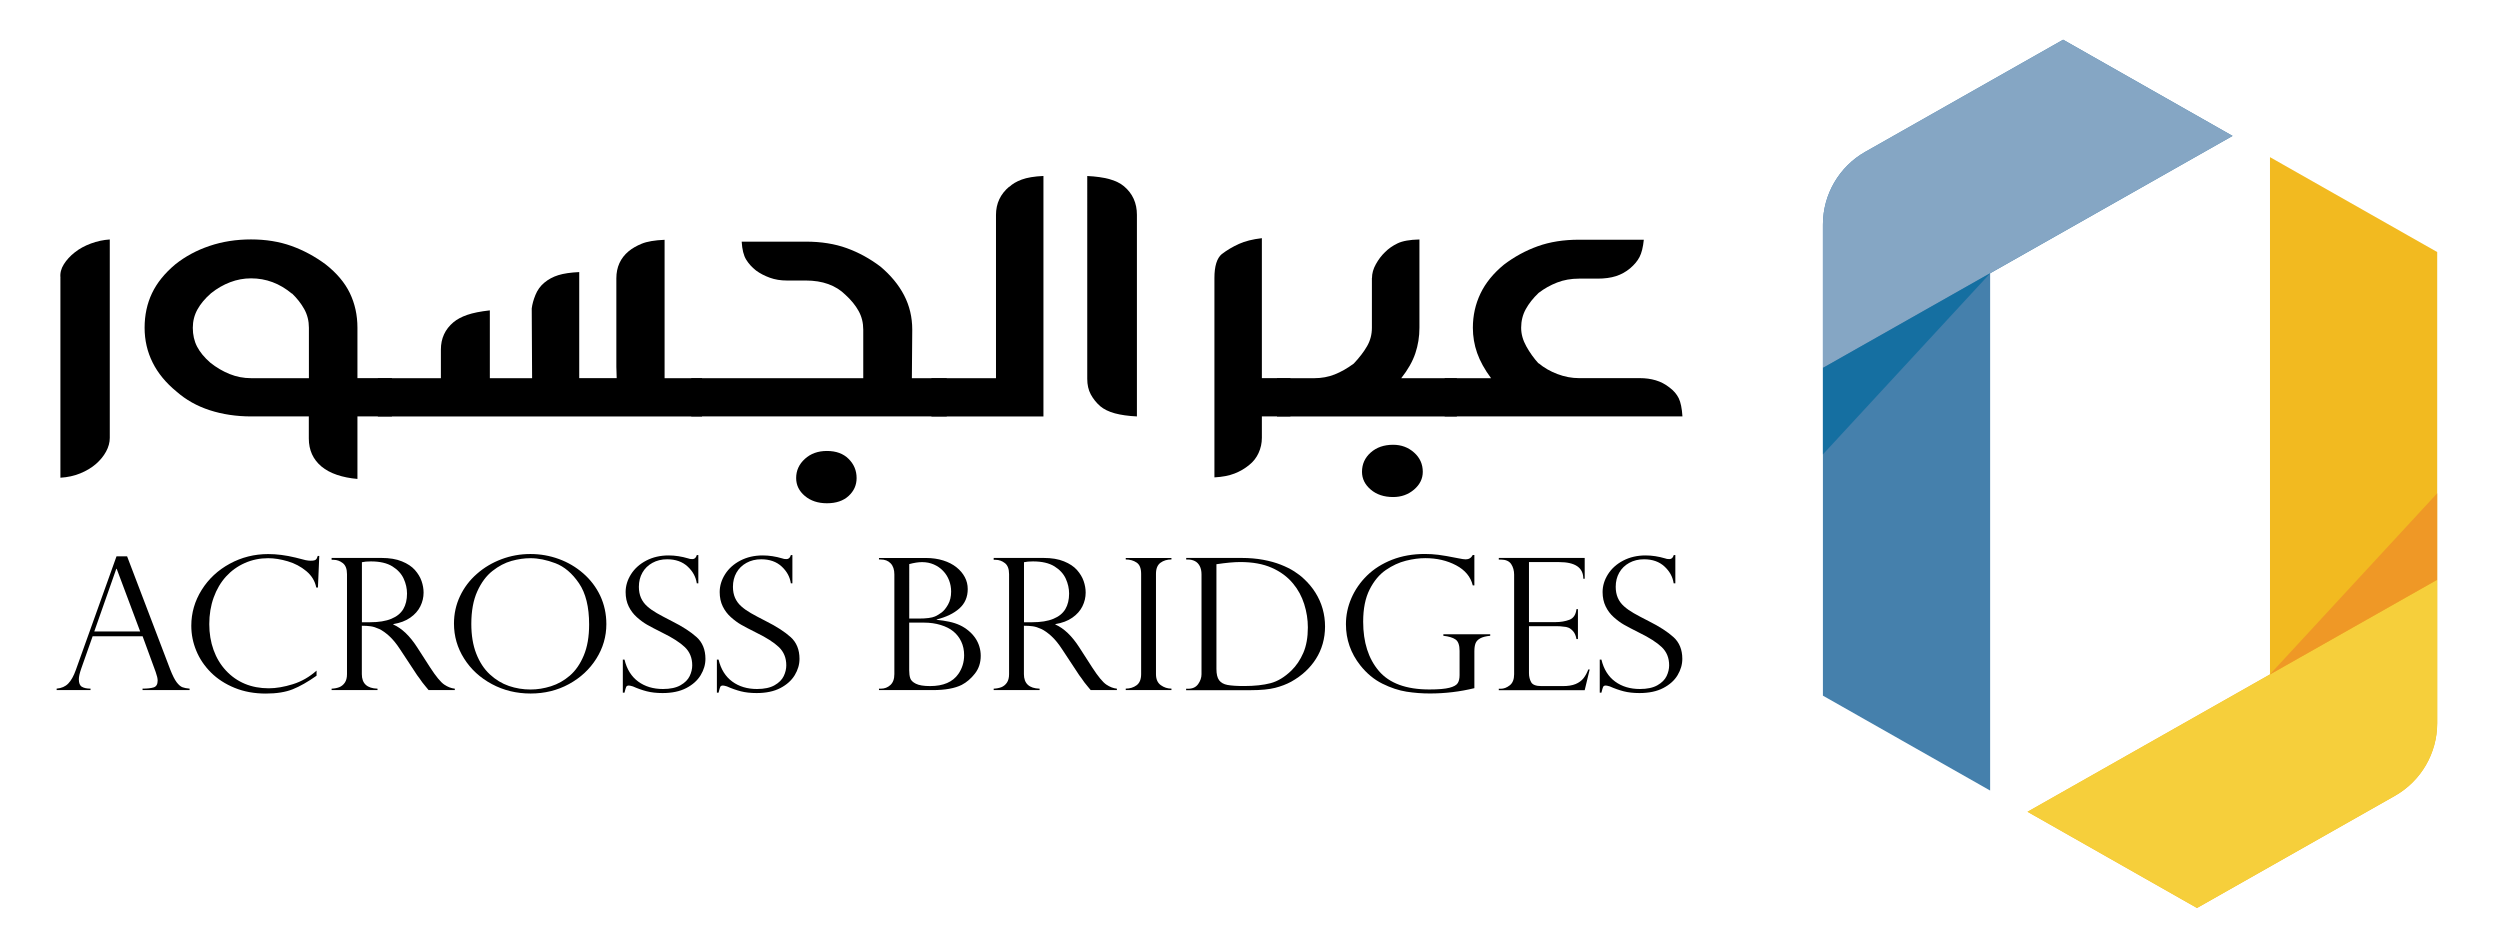 <?xml version="1.0" encoding="utf-8"?>
<!-- Generator: Adobe Illustrator 25.0.1, SVG Export Plug-In . SVG Version: 6.00 Build 0)  -->
<svg version="1.1" xmlns="http://www.w3.org/2000/svg" xmlns:xlink="http://www.w3.org/1999/xlink" x="0px" y="0px"
	 viewBox="0 0 598 223" style="enable-background:new 0 0 598 223;" xml:space="preserve">
<style type="text/css">
	.st0{fill:#4580AC;}
	.st1{fill:#85A6C4;}
	.st2{fill:#156FA1;}
	.st3{fill:#F2BA20;}
	.st4{fill:#F6CF3B;}
	.st5{fill:#EF9826;}
</style>
<g id="Layer_1">
	<g>
		<path class="st0" d="M476.04,65.37l57.99-32.86L493.5,9.5l-47.32,26.81c-6.27,3.55-10.14,10.2-10.14,17.4V166.4l40,22.7V65.37z"/>
		<path class="st1" d="M493.5,9.5l-47.32,26.81c-6.27,3.55-10.14,10.2-10.14,17.4V88l97.99-55.49L493.5,9.5z"/>
		<polygon class="st2" points="436.04,108.69 476.1,65.32 436.04,88 		"/>
		<path class="st3" d="M542.97,161.32l-57.99,32.86l40.54,23.01l47.32-26.81c6.27-3.55,10.14-10.2,10.14-17.4V60.29l-40-22.7V161.32
			z"/>
		<path class="st4" d="M525.52,217.18l47.32-26.81c6.27-3.55,10.14-10.2,10.14-17.4v-34.29l-97.99,55.49L525.52,217.18z"/>
		<polygon class="st5" points="582.97,118 542.91,161.37 582.97,138.69 		"/>
	</g>
</g>
<g id="Layer_2">
	<g>
		<path d="M30.4,133.07l10.32,27.08c0.55,1.4,1.06,2.42,1.54,3.05c0.48,0.63,0.95,1.03,1.39,1.19s1.01,0.28,1.7,0.33v0.34H34.1
			v-0.34c1.15,0,2.04-0.1,2.67-0.3c0.62-0.2,0.94-0.74,0.94-1.63c0-0.49-0.15-1.14-0.44-1.95c-0.06-0.11-0.09-0.2-0.09-0.26
			l-3.07-8.39H22.16l-2.74,7.77c-0.37,1.06-0.56,1.91-0.56,2.55c0,0.89,0.24,1.48,0.73,1.77c0.48,0.29,1.17,0.44,2.06,0.44v0.34
			h-8.1v-0.34c1.15-0.1,2.08-0.5,2.77-1.21c0.69-0.71,1.3-1.79,1.81-3.23l9.74-27.21H30.4z M22.55,151.05h10.98l-5.62-15h-0.09
			L22.55,151.05z"/>
		<path d="M76.05,140.54h-0.4c-0.3-1.54-1.09-2.85-2.38-3.93c-1.29-1.07-2.77-1.86-4.44-2.35c-1.67-0.49-3.23-0.74-4.68-0.74
			c-1.98,0-3.84,0.38-5.58,1.15c-1.74,0.77-3.24,1.85-4.51,3.24c-1.26,1.39-2.25,3.07-2.95,5.02s-1.05,4.07-1.05,6.36
			c0,2.22,0.34,4.27,1.02,6.17s1.67,3.54,2.97,4.94c1.3,1.4,2.81,2.45,4.53,3.17c1.72,0.71,3.62,1.07,5.71,1.07
			c1.75,0,3.67-0.33,5.76-0.98c2.09-0.65,3.98-1.74,5.67-3.25v1.22c-2.08,1.47-3.98,2.55-5.7,3.24s-3.87,1.03-6.45,1.03
			c-2.72,0-5.19-0.45-7.43-1.36c-2.24-0.91-4.13-2.14-5.68-3.68c-1.54-1.54-2.72-3.28-3.51-5.21c-0.8-1.93-1.19-3.92-1.19-5.97
			c0-3.08,0.83-5.93,2.48-8.57c1.65-2.64,3.89-4.73,6.72-6.27c2.82-1.54,5.89-2.31,9.2-2.31c2.04,0,4.22,0.28,6.53,0.84l2.43,0.62
			c0.47,0.09,0.87,0.13,1.19,0.13c0.61,0,1.01-0.08,1.22-0.25c0.2-0.16,0.36-0.46,0.47-0.89h0.37L76.05,140.54z"/>
		<path d="M79.79,133.91h-0.47v-0.45h11.94c1.92,0,3.55,0.27,4.88,0.82c1.33,0.54,2.37,1.23,3.11,2.07
			c0.74,0.84,1.27,1.72,1.59,2.65c0.32,0.93,0.48,1.84,0.48,2.75c0,1.15-0.26,2.24-0.78,3.29c-0.52,1.05-1.33,1.96-2.41,2.71
			c-1.08,0.76-2.44,1.27-4.06,1.54v0.09c2.06,0.92,3.96,2.73,5.71,5.45l3.11,4.83c1.4,2.16,2.53,3.53,3.38,4.1
			c0.85,0.57,1.69,0.89,2.52,0.97v0.34h-6.27c-0.27-0.31-0.52-0.62-0.75-0.91c-0.23-0.29-0.48-0.6-0.75-0.93
			c-0.16-0.21-0.39-0.54-0.69-0.98c-0.3-0.44-0.49-0.68-0.55-0.74l-4.12-6.25c-0.83-1.27-1.67-2.31-2.54-3.1s-1.67-1.36-2.42-1.71
			c-0.75-0.34-1.42-0.56-2.03-0.64c-0.6-0.09-1.31-0.13-2.12-0.13v11.57c0,2.25,1.25,3.41,3.75,3.48v0.34H79.32v-0.34
			c0.69-0.03,1.3-0.15,1.83-0.35c0.53-0.21,0.97-0.57,1.32-1.07c0.35-0.51,0.53-1.19,0.53-2.05v-23.91c0-1.26-0.34-2.15-1.01-2.66
			C81.32,134.17,80.59,133.91,79.79,133.91z M86.56,148.84h1.97c2.06,0,3.75-0.27,5.07-0.82c1.32-0.54,2.27-1.32,2.87-2.33
			c0.59-1.01,0.89-2.24,0.89-3.7c0-1.22-0.27-2.41-0.8-3.57s-1.43-2.15-2.7-2.94c-1.27-0.79-2.98-1.19-5.14-1.19
			c-0.87,0-1.59,0.06-2.15,0.19V148.84z"/>
		<path d="M145.04,149.29c0,2.96-0.8,5.72-2.4,8.26c-1.6,2.55-3.78,4.57-6.54,6.08c-2.76,1.51-5.82,2.26-9.18,2.26
			c-3.37,0-6.46-0.75-9.27-2.26c-2.81-1.51-5.02-3.54-6.64-6.11c-1.62-2.56-2.42-5.35-2.42-8.37c0-2.32,0.48-4.5,1.44-6.54
			c0.96-2.04,2.3-3.82,4.03-5.33c1.72-1.52,3.69-2.69,5.9-3.52c2.21-0.83,4.51-1.24,6.92-1.24c2.36,0,4.62,0.4,6.79,1.19
			c2.17,0.79,4.12,1.94,5.84,3.44c1.72,1.5,3.08,3.28,4.06,5.34C144.54,144.57,145.04,146.83,145.04,149.29z M140.92,149.38
			c0-4.21-0.81-7.5-2.43-9.87c-1.62-2.38-3.5-3.97-5.62-4.78c-2.12-0.81-4.12-1.21-5.99-1.21c-1.45,0-2.96,0.22-4.52,0.65
			c-1.56,0.44-3.08,1.23-4.55,2.39c-1.48,1.16-2.69,2.79-3.64,4.89c-0.95,2.1-1.43,4.7-1.43,7.79c0,2.72,0.39,5.09,1.18,7.11
			s1.87,3.68,3.25,4.96c1.38,1.28,2.9,2.2,4.56,2.77c1.66,0.57,3.39,0.85,5.19,0.85c1.61,0,3.23-0.26,4.88-0.78
			c1.65-0.52,3.15-1.37,4.52-2.55s2.47-2.78,3.32-4.81C140.49,154.77,140.92,152.3,140.92,149.38z"/>
		<path d="M167.04,139.53h-0.37c-0.22-1.53-0.95-2.87-2.19-4.02c-1.24-1.15-2.88-1.73-4.9-1.73c-1.33,0-2.5,0.29-3.53,0.86
			c-1.03,0.57-1.83,1.35-2.39,2.34c-0.56,0.99-0.84,2.12-0.84,3.39c0,0.99,0.17,1.86,0.5,2.63c0.34,0.77,0.83,1.44,1.49,2.03
			c0.66,0.59,1.43,1.13,2.32,1.64s2.09,1.15,3.6,1.92c2.53,1.27,4.49,2.54,5.9,3.81c1.4,1.27,2.11,3,2.11,5.2
			c0,1.35-0.38,2.64-1.14,3.9c-0.76,1.25-1.9,2.28-3.43,3.08c-1.53,0.8-3.43,1.2-5.69,1.2c-1.42,0-2.68-0.14-3.77-0.42
			c-1.09-0.28-2.2-0.67-3.32-1.17c-0.47-0.14-0.79-0.21-0.96-0.21c-0.33,0-0.54,0.11-0.64,0.32c-0.1,0.21-0.24,0.68-0.41,1.39h-0.4
			v-7.92h0.4c0.56,2.32,1.65,4.07,3.28,5.26c1.62,1.19,3.6,1.78,5.92,1.78c1.75,0,3.15-0.3,4.2-0.9c1.05-0.6,1.78-1.33,2.19-2.19
			s0.61-1.72,0.61-2.58c0-1.77-0.59-3.22-1.77-4.35c-1.18-1.12-2.97-2.27-5.37-3.44c-1.65-0.83-2.88-1.47-3.68-1.93
			s-1.6-1.05-2.42-1.78s-1.47-1.59-1.96-2.59s-0.73-2.14-0.73-3.42c0-1.49,0.43-2.91,1.29-4.27c0.86-1.36,2.08-2.45,3.65-3.27
			c1.58-0.82,3.36-1.23,5.36-1.23c1.51,0,3.07,0.24,4.66,0.71c0.25,0.11,0.59,0.17,1.01,0.17c0.52,0,0.87-0.32,1.05-0.96h0.37
			V139.53z"/>
		<path d="M189.54,139.53h-0.37c-0.22-1.53-0.95-2.87-2.19-4.02c-1.24-1.15-2.88-1.73-4.9-1.73c-1.33,0-2.5,0.29-3.53,0.86
			c-1.03,0.57-1.83,1.35-2.39,2.34c-0.56,0.99-0.84,2.12-0.84,3.39c0,0.99,0.17,1.86,0.5,2.63c0.34,0.77,0.83,1.44,1.49,2.03
			c0.66,0.59,1.43,1.13,2.32,1.64s2.09,1.15,3.6,1.92c2.53,1.27,4.49,2.54,5.9,3.81c1.4,1.27,2.11,3,2.11,5.2
			c0,1.35-0.38,2.64-1.14,3.9c-0.76,1.25-1.9,2.28-3.43,3.08c-1.53,0.8-3.43,1.2-5.69,1.2c-1.42,0-2.68-0.14-3.77-0.42
			c-1.09-0.28-2.2-0.67-3.32-1.17c-0.47-0.14-0.79-0.21-0.96-0.21c-0.33,0-0.54,0.11-0.64,0.32c-0.1,0.21-0.24,0.68-0.41,1.39h-0.4
			v-7.92h0.4c0.56,2.32,1.65,4.07,3.28,5.26c1.62,1.19,3.6,1.78,5.92,1.78c1.75,0,3.15-0.3,4.2-0.9c1.05-0.6,1.78-1.33,2.19-2.19
			s0.61-1.72,0.61-2.58c0-1.77-0.59-3.22-1.77-4.35c-1.18-1.12-2.97-2.27-5.37-3.44c-1.65-0.83-2.88-1.47-3.68-1.93
			s-1.6-1.05-2.42-1.78s-1.47-1.59-1.96-2.59s-0.73-2.14-0.73-3.42c0-1.49,0.43-2.91,1.29-4.27c0.86-1.36,2.08-2.45,3.65-3.27
			c1.58-0.82,3.36-1.23,5.36-1.23c1.51,0,3.07,0.24,4.66,0.71c0.25,0.11,0.59,0.17,1.01,0.17c0.52,0,0.87-0.32,1.05-0.96h0.37
			V139.53z"/>
		<path d="M223.15,165.07h-12.9v-0.34h0.47c0.87,0,1.63-0.29,2.26-0.87c0.63-0.58,0.95-1.45,0.95-2.61v-23.86
			c0-1.13-0.29-2.01-0.88-2.63c-0.58-0.62-1.38-0.93-2.38-0.93h-0.42v-0.36h11.26c1.48,0,2.85,0.2,4.1,0.59
			c1.25,0.39,2.31,0.94,3.17,1.63c0.87,0.69,1.53,1.48,2,2.36s0.7,1.83,0.7,2.86c0,1.9-0.67,3.45-2.01,4.64
			c-1.34,1.19-3.15,2.06-5.41,2.62v0.09c1.03,0.1,2.02,0.25,2.97,0.45s1.81,0.48,2.58,0.84s1.48,0.82,2.15,1.39
			c0.61,0.51,1.12,1.08,1.54,1.7s0.74,1.28,0.96,2.01c0.22,0.72,0.33,1.46,0.33,2.22c0,1.65-0.46,3.06-1.39,4.25
			c-0.93,1.19-1.98,2.09-3.15,2.7C228.39,164.65,226.09,165.07,223.15,165.07z M217.49,147.96h2.25c1.84,0,3.15-0.17,3.93-0.51
			c0.5-0.23,1.02-0.54,1.56-0.94c0.54-0.4,1.05-1.03,1.54-1.89s0.74-1.9,0.74-3.11c0-0.94-0.16-1.84-0.49-2.69
			c-0.33-0.85-0.8-1.61-1.43-2.26c-0.62-0.66-1.37-1.17-2.22-1.54s-1.79-0.56-2.81-0.56c-0.89,0-1.91,0.16-3.07,0.47V147.96z
			 M221.02,148.93h-3.54v11.4c0,0.76,0.08,1.39,0.25,1.9c0.16,0.51,0.61,0.95,1.35,1.32c0.73,0.37,1.86,0.56,3.39,0.56
			c3.17,0,5.42-0.97,6.77-2.9c0.92-1.33,1.38-2.83,1.38-4.49c0-1.2-0.23-2.29-0.69-3.26c-0.46-0.97-1.09-1.78-1.9-2.44
			c-0.8-0.65-1.81-1.16-3.03-1.53S222.46,148.93,221.02,148.93z"/>
		<path d="M238.16,133.91h-0.47v-0.45h11.94c1.92,0,3.55,0.27,4.88,0.82c1.33,0.54,2.37,1.23,3.11,2.07
			c0.74,0.84,1.27,1.72,1.59,2.65c0.32,0.93,0.48,1.84,0.48,2.75c0,1.15-0.26,2.24-0.78,3.29c-0.52,1.05-1.33,1.96-2.41,2.71
			c-1.08,0.76-2.44,1.27-4.06,1.54v0.09c2.06,0.92,3.96,2.73,5.71,5.45l3.11,4.83c1.4,2.16,2.53,3.53,3.38,4.1
			c0.85,0.57,1.69,0.89,2.52,0.97v0.34h-6.27c-0.27-0.31-0.52-0.62-0.75-0.91c-0.23-0.29-0.48-0.6-0.75-0.93
			c-0.16-0.21-0.39-0.54-0.69-0.98c-0.3-0.44-0.49-0.68-0.55-0.74l-4.12-6.25c-0.83-1.27-1.67-2.31-2.54-3.1s-1.67-1.36-2.42-1.71
			c-0.75-0.34-1.42-0.56-2.03-0.64c-0.6-0.09-1.31-0.13-2.12-0.13v11.57c0,2.25,1.25,3.41,3.75,3.48v0.34h-10.98v-0.34
			c0.69-0.03,1.3-0.15,1.83-0.35c0.53-0.21,0.97-0.57,1.32-1.07c0.35-0.51,0.53-1.19,0.53-2.05v-23.91c0-1.26-0.34-2.15-1.01-2.66
			C239.69,134.17,238.96,133.91,238.16,133.91z M244.93,148.84h1.97c2.06,0,3.75-0.27,5.07-0.82c1.32-0.54,2.27-1.32,2.87-2.33
			c0.59-1.01,0.89-2.24,0.89-3.7c0-1.22-0.27-2.41-0.8-3.57s-1.43-2.15-2.7-2.94c-1.27-0.79-2.98-1.19-5.14-1.19
			c-0.87,0-1.59,0.06-2.15,0.19V148.84z"/>
		<path d="M280.21,133.46v0.36c-1.03,0-1.91,0.27-2.62,0.79c-0.72,0.53-1.08,1.41-1.08,2.64v23.99c0,1.22,0.38,2.1,1.15,2.65
			c0.76,0.55,1.62,0.83,2.55,0.83v0.34h-10.93v-0.34c1,0,1.86-0.27,2.59-0.8c0.73-0.54,1.09-1.43,1.09-2.67v-23.99
			c0-1.32-0.36-2.22-1.09-2.7c-0.73-0.49-1.59-0.73-2.59-0.73v-0.36H280.21z"/>
		<path d="M283.74,133.82v-0.36h13.27c1.86,0,3.57,0.15,5.14,0.44c1.57,0.29,2.97,0.68,4.21,1.17c1.24,0.49,2.31,1.02,3.22,1.6
			c0.9,0.58,1.67,1.17,2.29,1.77c1.09,1,2.02,2.11,2.79,3.34c0.76,1.22,1.34,2.51,1.72,3.87c0.38,1.36,0.57,2.76,0.57,4.21
			c0,1.45-0.19,2.82-0.56,4.12c-0.37,1.3-0.91,2.51-1.62,3.62c-0.7,1.11-1.54,2.11-2.52,3.02s-2.11,1.72-3.41,2.45
			c-1.11,0.6-2.38,1.09-3.82,1.46s-3.38,0.56-5.83,0.56h-15.47v-0.34h0.47c1.08,0,1.88-0.37,2.41-1.12s0.8-1.53,0.8-2.36v-23.86
			c0-0.8-0.14-1.47-0.43-2.02c-0.29-0.54-0.67-0.94-1.16-1.18c-0.48-0.24-1.02-0.37-1.62-0.37H283.74z M290.97,134.96V160
			c0,1.23,0.21,2.13,0.64,2.71c0.43,0.58,1.1,0.96,2,1.13c0.91,0.17,2.23,0.26,3.98,0.26c2.5,0,4.6-0.23,6.32-0.68
			c1.72-0.45,3.38-1.46,4.99-3.02c1.19-1.16,2.14-2.58,2.86-4.25s1.08-3.7,1.08-6.07c0-1.87-0.29-3.73-0.87-5.57
			c-0.58-1.84-1.46-3.47-2.65-4.9c-1.33-1.62-3.03-2.88-5.12-3.8c-2.08-0.92-4.59-1.37-7.53-1.37
			C295.17,134.44,293.27,134.62,290.97,134.96z"/>
		<path d="M352.66,140.02h-0.38c-0.5-2.06-1.83-3.66-3.98-4.8c-2.15-1.14-4.61-1.71-7.37-1.71c-1.44,0-2.98,0.2-4.62,0.61
			c-1.65,0.41-3.25,1.15-4.81,2.22c-1.56,1.07-2.86,2.63-3.89,4.67c-1.03,2.04-1.54,4.6-1.54,7.69c0,4.92,1.25,8.86,3.76,11.8
			s6.53,4.42,12.07,4.42c2.18,0,3.79-0.14,4.82-0.41c1.03-0.27,1.69-0.64,1.98-1.12c0.29-0.47,0.43-1.11,0.43-1.91v-5.79
			c0-1.37-0.32-2.28-0.97-2.73s-1.62-0.74-2.91-0.88v-0.37h11.21v0.37c-1.03,0.1-1.83,0.3-2.39,0.61s-0.94,0.71-1.12,1.19
			c-0.19,0.49-0.28,1.13-0.28,1.93v8.8c-3.43,0.84-6.98,1.27-10.63,1.27c-1.89,0-3.75-0.14-5.6-0.43c-1.84-0.29-3.76-0.92-5.76-1.91
			c-2-0.99-3.76-2.45-5.29-4.38c-2.29-2.9-3.44-6.19-3.44-9.85c0-2.13,0.43-4.21,1.3-6.22s2.12-3.82,3.75-5.42
			c1.63-1.59,3.62-2.85,5.98-3.78c2.36-0.92,4.97-1.38,7.84-1.38c1.11,0,2.19,0.07,3.25,0.2s2.65,0.41,4.75,0.83
			c0.83,0.17,1.42,0.26,1.78,0.26c0.76,0,1.33-0.35,1.69-1.05h0.38V140.02z"/>
		<path d="M358.51,133.82v-0.36h20.55v4.98h-0.33c0-2.66-1.94-3.99-5.81-3.99h-7.19v14.36h6.32c1.25,0,2.36-0.19,3.35-0.56
			c0.98-0.37,1.54-1.22,1.69-2.55h0.35v7.17h-0.35c-0.14-0.82-0.41-1.44-0.8-1.88c-0.39-0.44-0.78-0.73-1.16-0.87
			c-0.38-0.14-0.72-0.21-1.02-0.21c-0.56-0.09-1.15-0.13-1.76-0.13h-6.62v11.22c0,0.84,0.18,1.57,0.53,2.19
			c0.35,0.62,1.17,0.92,2.45,0.92h5.13c1.23,0,2.25-0.16,3.04-0.49s1.42-0.79,1.88-1.37c0.46-0.59,0.85-1.29,1.16-2.12h0.33
			l-1.19,4.96h-20.55v-0.34h0.47c0.73,0,1.45-0.27,2.15-0.82c0.7-0.54,1.05-1.43,1.05-2.66v-23.82c0-0.97-0.24-1.82-0.71-2.53
			c-0.48-0.71-1.31-1.07-2.49-1.07H358.51z"/>
		<path d="M400.72,139.53h-0.38c-0.22-1.53-0.95-2.87-2.19-4.02c-1.24-1.15-2.88-1.73-4.9-1.73c-1.33,0-2.5,0.29-3.54,0.86
			c-1.03,0.57-1.83,1.35-2.39,2.34c-0.56,0.99-0.84,2.12-0.84,3.39c0,0.99,0.17,1.86,0.5,2.63s0.83,1.44,1.49,2.03
			c0.66,0.59,1.43,1.13,2.32,1.64c0.89,0.51,2.09,1.15,3.61,1.92c2.53,1.27,4.5,2.54,5.9,3.81c1.4,1.27,2.11,3,2.11,5.2
			c0,1.35-0.38,2.64-1.13,3.9s-1.9,2.28-3.43,3.08c-1.53,0.8-3.43,1.2-5.69,1.2c-1.42,0-2.68-0.14-3.77-0.42
			c-1.09-0.28-2.2-0.67-3.32-1.17c-0.47-0.14-0.79-0.21-0.96-0.21c-0.33,0-0.54,0.11-0.64,0.32s-0.24,0.68-0.41,1.39h-0.4v-7.92h0.4
			c0.56,2.32,1.65,4.07,3.28,5.26c1.62,1.19,3.6,1.78,5.92,1.78c1.75,0,3.15-0.3,4.2-0.9c1.05-0.6,1.78-1.33,2.19-2.19
			c0.41-0.86,0.61-1.72,0.61-2.58c0-1.77-0.59-3.22-1.77-4.35c-1.18-1.12-2.97-2.27-5.37-3.44c-1.65-0.83-2.88-1.47-3.68-1.93
			s-1.6-1.05-2.42-1.78s-1.47-1.59-1.95-2.59c-0.48-0.99-0.73-2.14-0.73-3.42c0-1.49,0.43-2.91,1.29-4.27
			c0.86-1.36,2.08-2.45,3.65-3.27c1.58-0.82,3.36-1.23,5.36-1.23c1.51,0,3.07,0.24,4.66,0.71c0.25,0.11,0.59,0.17,1.01,0.17
			c0.52,0,0.87-0.32,1.05-0.96h0.38V139.53z"/>
	</g>
</g>
<g id="Layer_7">
	<g>
		<path d="M14.46,66.43c-0.12-1.09,0.15-2.16,0.8-3.2c0.65-1.04,1.52-2,2.62-2.86c1.09-0.87,2.38-1.57,3.86-2.12
			c1.48-0.55,2.99-0.87,4.52-0.97v47.47c0,1.09-0.3,2.18-0.89,3.27c-0.59,1.09-1.41,2.08-2.44,2.98c-1.04,0.89-2.28,1.64-3.73,2.23
			c-1.45,0.59-3.03,0.94-4.75,1.04V66.43z"/>
		<path d="M73.89,99.61H60.14c-3.61,0-6.93-0.5-9.98-1.49c-3.05-0.99-5.69-2.48-7.94-4.46c-2.54-2.08-4.45-4.4-5.72-6.96
			c-1.27-2.55-1.91-5.32-1.91-8.3c0-3.02,0.59-5.78,1.77-8.26c1.18-2.48,3.04-4.79,5.59-6.92c2.36-1.88,5.08-3.35,8.16-4.39
			c3.07-1.04,6.39-1.56,9.93-1.56s6.77,0.52,9.67,1.56c2.9,1.04,5.62,2.51,8.16,4.39c2.66,2.08,4.6,4.38,5.81,6.88
			c1.21,2.51,1.82,5.27,1.82,8.3v12.05h8.25v9.15h-8.25v14.96c-1.77-0.15-3.4-0.47-4.88-0.97c-1.48-0.5-2.72-1.17-3.73-2.01
			c-2.01-1.69-3.02-3.92-3.02-6.7V99.61z M73.89,90.46V78.41c0-1.64-0.37-3.12-1.11-4.46c-0.74-1.34-1.73-2.6-2.97-3.79v0.07
			c-2.9-2.43-6.15-3.65-9.76-3.65c-1.72,0-3.39,0.31-5.01,0.93c-1.63,0.62-3.15,1.5-4.57,2.64c-1.42,1.24-2.5,2.53-3.24,3.87
			c-0.74,1.34-1.11,2.8-1.11,4.39c0,1.69,0.34,3.19,1.02,4.5c0.68,1.31,1.73,2.59,3.15,3.83c1.42,1.14,2.96,2.05,4.61,2.72
			c1.65,0.67,3.37,1,5.14,1H73.89z"/>
		<path d="M127.19,73.79c0.12-0.99,0.41-2.07,0.89-3.24c0.47-1.17,1.18-2.15,2.13-2.94c0.95-0.79,2.05-1.39,3.33-1.79
			c1.27-0.4,2.94-0.64,5.01-0.74v25.37h8.96c0-0.5-0.02-0.95-0.04-1.38c-0.03-0.42-0.04-0.86-0.04-1.3V66.58
			c0-2.68,0.98-4.84,2.93-6.47c0.83-0.69,1.88-1.3,3.15-1.82c1.27-0.52,3.09-0.83,5.46-0.93v33.11h8.96v9.15H90.38v-9.15h15.08
			v-6.85c0-2.68,1-4.86,3.02-6.55c0.83-0.69,1.92-1.28,3.28-1.75c1.36-0.47,3.16-0.83,5.41-1.08v16.22h10.11L127.19,73.79z"/>
		<path d="M206.49,90.46V78.85c0-1.64-0.37-3.13-1.11-4.46c-0.74-1.34-1.79-2.63-3.15-3.87c-2.31-2.28-5.47-3.42-9.49-3.42h-4.52
			c-1.48,0-2.84-0.22-4.08-0.67c-1.24-0.45-2.34-1.02-3.28-1.71c-1.01-0.79-1.8-1.67-2.39-2.64c-0.59-0.97-0.95-2.39-1.06-4.28
			h15.34c3.67,0,6.93,0.52,9.8,1.56c2.87,1.04,5.54,2.51,8.03,4.39c2.48,2.08,4.38,4.38,5.68,6.88c1.3,2.51,1.95,5.25,1.95,8.22
			l-0.09,11.61h8.34v9.15h-61.11v-9.15H206.49z M190.44,114.35c0-1.79,0.69-3.31,2.08-4.58c1.39-1.27,3.15-1.9,5.28-1.9
			c2.19,0,3.92,0.63,5.19,1.9c1.27,1.26,1.91,2.79,1.91,4.58c0,1.69-0.64,3.11-1.91,4.28c-1.27,1.17-3,1.75-5.19,1.75
			c-2.13,0-3.89-0.58-5.28-1.75C191.13,117.46,190.44,116.03,190.44,114.35z"/>
		<path d="M222.81,90.46h15.43V51.4c0-2.73,1.06-4.99,3.19-6.77v0.07c0.71-0.69,1.7-1.28,2.97-1.75c1.27-0.47,3-0.76,5.19-0.86
			v57.52h-26.79V90.46z"/>
		<path d="M271.95,99.61c-2.07-0.1-3.83-0.35-5.28-0.74c-1.45-0.4-2.62-0.97-3.5-1.71c-0.95-0.84-1.7-1.79-2.26-2.83
			c-0.56-1.04-0.84-2.28-0.84-3.72V42.1c2.07,0.1,3.83,0.35,5.28,0.74c1.45,0.4,2.62,0.97,3.5,1.71c2.07,1.74,3.1,4.02,3.1,6.85
			V99.61z"/>
		<path d="M290.49,66.5c0-2.83,0.59-4.74,1.77-5.73c1.24-0.94,2.6-1.75,4.08-2.42c1.48-0.67,3.31-1.13,5.5-1.38v33.48h6.83v9.15
			h-6.83v5.13c0,1.29-0.27,2.5-0.8,3.65c-0.53,1.14-1.27,2.08-2.22,2.83c-1.01,0.84-2.17,1.53-3.5,2.05
			c-1.33,0.52-2.94,0.83-4.83,0.93V66.5z"/>
		<path d="M328.18,66.5c0-1.09,0.31-2.2,0.93-3.31s1.34-2.07,2.17-2.86c0.83-0.84,1.83-1.55,3.02-2.12
			c1.18-0.57,2.93-0.88,5.23-0.93v21.13c0,2.13-0.33,4.17-0.98,6.1c-0.65,1.94-1.77,3.92-3.37,5.95h13.3v9.15h-43.02v-9.15h8.96
			c1.71,0,3.33-0.3,4.83-0.89c1.51-0.6,3.03-1.46,4.57-2.6c1.36-1.44,2.42-2.83,3.19-4.17c0.77-1.34,1.15-2.8,1.15-4.39V66.5z
			 M325.79,112.86c0-1.84,0.69-3.37,2.08-4.61c1.39-1.24,3.18-1.86,5.37-1.86c1.95,0,3.62,0.62,5.01,1.86
			c1.39,1.24,2.08,2.78,2.08,4.61c0,1.64-0.7,3.05-2.08,4.24c-1.39,1.19-3.06,1.79-5.01,1.79c-2.19,0-3.98-0.6-5.37-1.79
			C326.48,115.91,325.79,114.5,325.79,112.86z"/>
		<path d="M345.57,99.61v-9.15h11.09c-1.54-2.08-2.65-4.09-3.33-6.03c-0.68-1.93-1.02-3.94-1.02-6.03c0-2.93,0.61-5.66,1.82-8.19
			c1.21-2.53,3.09-4.84,5.63-6.92c2.48-1.88,5.17-3.35,8.07-4.39c2.9-1.04,6.18-1.56,9.85-1.56h15.52
			c-0.18,1.79-0.52,3.16-1.02,4.13c-0.5,0.97-1.26,1.87-2.26,2.72c-1.01,0.84-2.13,1.46-3.37,1.86c-1.24,0.4-2.72,0.6-4.43,0.6
			h-4.43c-1.89,0-3.64,0.31-5.23,0.93c-1.6,0.62-3.08,1.45-4.43,2.49c-1.3,1.24-2.32,2.53-3.06,3.87s-1.11,2.83-1.11,4.46
			c0,1.49,0.41,2.98,1.24,4.46c0.83,1.49,1.8,2.85,2.93,4.09v-0.07c1.3,1.09,2.81,1.96,4.52,2.6c1.71,0.65,3.43,0.97,5.14,0.97
			h14.55c1.36,0,2.63,0.17,3.81,0.52c1.18,0.35,2.28,0.92,3.28,1.71c1,0.74,1.74,1.6,2.22,2.57c0.47,0.97,0.77,2.42,0.89,4.35
			H345.57z"/>
	</g>
</g>
</svg>
